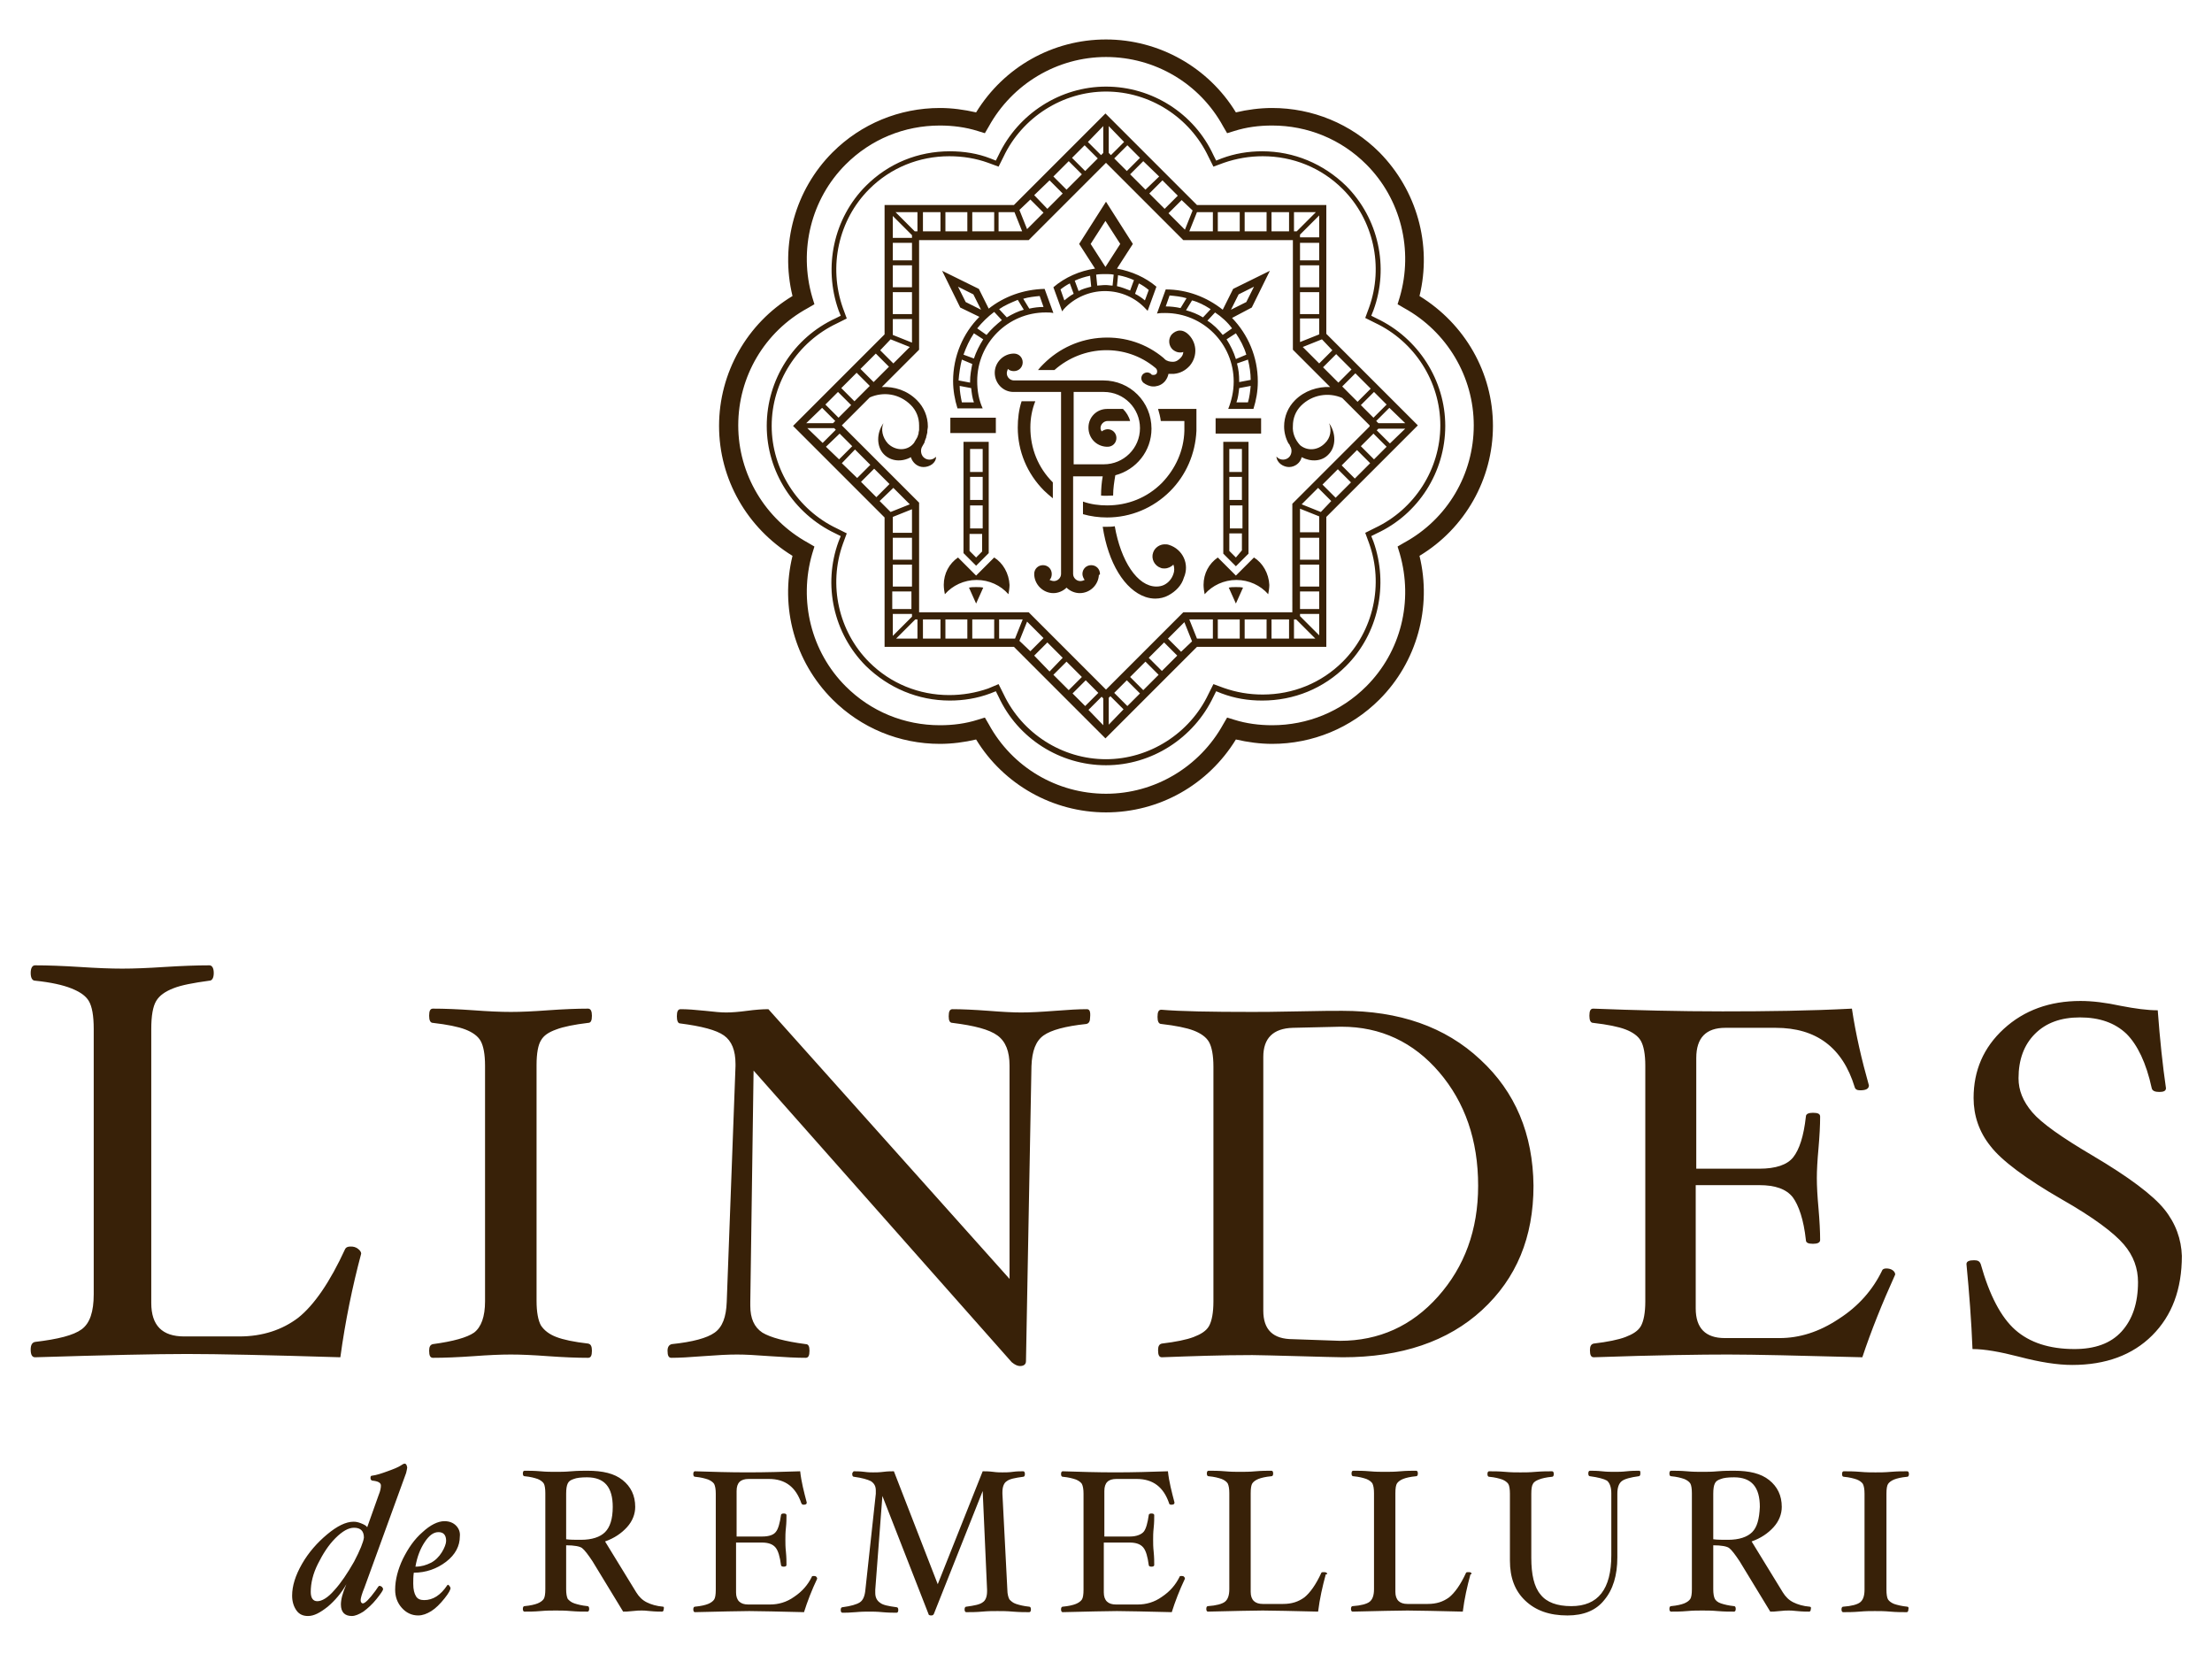 <?xml version="1.0" encoding="utf-8"?>
<!-- Generator: Adobe Illustrator 27.8.0, SVG Export Plug-In . SVG Version: 6.00 Build 0)  -->
<svg version="1.1" id="Layer_1" xmlns="http://www.w3.org/2000/svg" xmlns:xlink="http://www.w3.org/1999/xlink" x="0px" y="0px"
	 viewBox="0 0 403.6 301.7" style="enable-background:new 0 0 403.6 301.7;" xml:space="preserve">
<style type="text/css">
	.st0{clip-path:url(#SVGID_00000011725583480183513380000007828671363474166668_);}
	.st1{clip-path:url(#SVGID_00000092447099804196753980000016612449361603820166_);}
	.st2{clip-path:url(#SVGID_00000143615956343870692810000013472935411680468922_);}
	.st3{clip-path:url(#SVGID_00000064324228692266455580000006952465055895070129_);}
	.st4{clip-path:url(#SVGID_00000075863759219413477300000007065802412475820686_);}
	.st5{fill:#382108;}
</style>
<g>
	<g>
		<g>
			<g>
				<path class="st5" d="M348,293.1c-1-0.1-1.8-0.3-2.4-0.5c-0.5-0.2-0.9-0.5-1.1-0.8s-0.3-1-0.3-1.8v-17.5c0-0.9,0.1-1.5,0.3-1.8
					c0.2-0.3,0.6-0.6,1.1-0.8c0.5-0.2,1.3-0.4,2.4-0.5c0.2,0,0.3-0.2,0.3-0.5s-0.1-0.5-0.3-0.5c-0.8,0-1.8,0-3,0.1
					c-1.1,0.1-2,0.1-2.8,0.1c-0.8,0-1.7,0-2.8-0.1c-1.2-0.1-2.1-0.1-3-0.1c-0.2,0-0.3,0.2-0.3,0.5s0.1,0.5,0.3,0.5
					c1.1,0.1,1.8,0.3,2.4,0.5c0.5,0.2,0.9,0.5,1.1,0.8c0.2,0.4,0.3,1,0.3,1.8v17.5c0,1.2-0.3,1.9-0.8,2.3c-0.5,0.4-1.6,0.7-3.1,0.8
					c-0.2,0-0.3,0.2-0.3,0.5c0,0.3,0.1,0.5,0.3,0.5c0.8,0,1.8,0,3-0.1c1.1-0.1,2-0.1,2.8-0.1c0.8,0,1.7,0,2.8,0.1
					c1.1,0.1,2.1,0.1,3,0.1c0.2,0,0.3-0.2,0.3-0.5C348.3,293.3,348.2,293.1,348,293.1 M319.7,279.5c-0.9,0.9-2.4,1.4-4.4,1.4
					c-1.1,0-2,0-2.7-0.1v-8.3c0-0.9,0.1-1.5,0.3-1.9c0.2-0.4,0.5-0.6,1.1-0.8c0.5-0.2,1.3-0.3,2.4-0.3c3.2,0,4.7,1.8,4.7,5.4
					C321,277.1,320.6,278.6,319.7,279.5 M330.2,293.1c-1.2-0.1-2.2-0.4-3-0.8c-0.8-0.4-1.4-1-1.9-1.8l-5.7-9.3c1.7-0.6,3-1.5,4-2.6
					c1-1.1,1.5-2.4,1.5-3.7c0-2.1-0.8-3.7-2.3-4.9c-1.5-1.2-3.6-1.7-6.4-1.7c-0.8,0-1.8,0-3,0.1c-1.1,0.1-2,0.1-2.8,0.1
					c-0.8,0-1.7,0-2.8-0.1c-1.1-0.1-2.1-0.1-2.9-0.1c-0.2,0-0.3,0.2-0.3,0.5s0.1,0.5,0.3,0.5c1.1,0.1,1.8,0.3,2.4,0.5
					c0.5,0.2,0.9,0.5,1.1,0.8s0.3,1,0.3,1.8v17.5c0,0.9-0.1,1.5-0.3,1.8c-0.2,0.3-0.6,0.6-1.1,0.8c-0.5,0.2-1.3,0.4-2.4,0.5
					c-0.2,0-0.3,0.2-0.3,0.5c0,0.3,0.1,0.5,0.3,0.5c0.8,0,1.8,0,2.9-0.1c1.1-0.1,2-0.1,2.8-0.1c0.8,0,1.7,0,2.8,0.1
					c1.2,0.1,2.1,0.1,3,0.1c0.2,0,0.3-0.2,0.3-0.5c0-0.3-0.1-0.5-0.3-0.5c-1-0.1-1.8-0.3-2.4-0.5s-0.9-0.5-1.1-0.8
					c-0.2-0.4-0.3-1-0.3-1.8v-8c1.5,0,2.5,0.2,2.9,0.5c0.5,0.4,1.1,1.2,1.9,2.4l5.6,9.2c0.4,0,0.9,0,1.7-0.1s1.3-0.1,1.7-0.1
					c0.2,0,0.7,0,1.5,0.1c1,0.1,1.8,0.1,2.2,0.1c0.2,0,0.3-0.2,0.3-0.5C330.5,293.3,330.4,293.1,330.2,293.1 M299.1,268.3
					c-0.6,0-1.4,0-2.3,0.1c-0.9,0.1-1.6,0.1-2.2,0.1s-1.4,0-2.3-0.1c-0.9-0.1-1.7-0.1-2.2-0.1c-0.2,0-0.3,0.2-0.3,0.5
					s0.1,0.5,0.3,0.5c1.5,0.2,2.6,0.5,3.1,0.8c0.5,0.4,0.8,1.2,0.8,2.3v11.3c0,6.2-2.4,9.3-7.3,9.3c-2.6,0-4.5-0.7-5.6-2.1
					c-1.2-1.4-1.7-3.7-1.7-6.7v-11.7c0-0.9,0.1-1.5,0.3-1.8c0.2-0.4,0.6-0.6,1.1-0.8c0.5-0.2,1.3-0.4,2.4-0.5c0.2,0,0.3-0.2,0.3-0.5
					s-0.1-0.5-0.3-0.5c-0.8,0-1.8,0-3,0.1c-1.1,0.1-2,0.1-2.8,0.1c-0.8,0-1.7,0-2.8-0.1c-1.1-0.1-2.1-0.1-2.9-0.1
					c-0.2,0-0.3,0.2-0.3,0.5s0.1,0.5,0.3,0.5c1.1,0.1,1.8,0.3,2.4,0.5c0.5,0.2,0.9,0.5,1.1,0.8s0.3,1,0.3,1.8v12.2
					c0,3.1,0.9,5.5,2.8,7.3c1.9,1.8,4.4,2.7,7.7,2.7c2.9,0,5.2-0.9,6.7-2.8c1.6-1.9,2.4-4.5,2.4-7.8v-11.6c0-1.2,0.3-1.9,0.8-2.3
					c0.5-0.4,1.6-0.7,3.1-0.9c0.2,0,0.3-0.2,0.3-0.5S299.3,268.3,299.1,268.3 M268.4,286.9c-0.1-0.1-0.3-0.1-0.5-0.1
					c-0.2,0-0.3,0-0.4,0.1c-1,2.2-2.1,3.7-3.1,4.5c-1.1,0.8-2.3,1.2-3.9,1.2h-3.7c-1.4,0-2.2-0.7-2.2-2.2v-18c0-0.9,0.1-1.5,0.3-1.8
					c0.2-0.3,0.6-0.6,1.1-0.8c0.5-0.2,1.3-0.4,2.4-0.5c0.2,0,0.3-0.2,0.3-0.5s-0.1-0.5-0.3-0.5c-0.8,0-1.8,0-2.9,0.1
					c-1.1,0.1-2,0.1-2.8,0.1c-0.8,0-1.7,0-2.8-0.1c-1.1-0.1-2.1-0.1-3-0.1c-0.2,0-0.3,0.2-0.3,0.5s0.1,0.5,0.3,0.5
					c1.1,0.1,1.8,0.3,2.4,0.5c0.5,0.2,0.9,0.5,1.1,0.8c0.2,0.4,0.3,1,0.3,1.8v17.5c0,1.2-0.3,1.9-0.8,2.3c-0.5,0.4-1.6,0.7-3.1,0.8
					c-0.2,0-0.3,0.2-0.3,0.5c0,0.3,0.1,0.5,0.3,0.5c4.7-0.1,8-0.2,10-0.2c2,0,5.4,0.1,10.1,0.2c0.3-2.4,0.8-4.6,1.4-6.8
					C268.6,287.2,268.5,287,268.4,286.9 M242,286.9c-0.1-0.1-0.3-0.1-0.5-0.1c-0.2,0-0.3,0-0.4,0.1c-1,2.2-2.1,3.7-3.1,4.5
					c-1.1,0.8-2.3,1.2-3.9,1.2h-3.7c-1.4,0-2.2-0.7-2.2-2.2v-18c0-0.9,0.1-1.5,0.3-1.8c0.2-0.3,0.6-0.6,1.1-0.8
					c0.5-0.2,1.3-0.4,2.4-0.5c0.2,0,0.3-0.2,0.3-0.5s-0.1-0.5-0.3-0.5c-0.8,0-1.8,0-2.9,0.1c-1.1,0.1-2,0.1-2.8,0.1s-1.7,0-2.8-0.1
					c-1.2-0.1-2.1-0.1-3-0.1c-0.2,0-0.3,0.2-0.3,0.5s0.1,0.5,0.3,0.5c1.1,0.1,1.8,0.3,2.4,0.5c0.5,0.2,0.9,0.5,1.1,0.8
					c0.2,0.4,0.3,1,0.3,1.8v17.5c0,1.2-0.3,1.9-0.8,2.3c-0.5,0.4-1.6,0.7-3.1,0.8c-0.2,0-0.3,0.2-0.3,0.5c0,0.3,0.1,0.5,0.3,0.5
					c4.7-0.1,8-0.2,10-0.2c2,0,5.4,0.1,10.1,0.2c0.3-2.4,0.8-4.6,1.4-6.8C242.3,287.2,242.2,287,242,286.9 M216,287.6
					c-0.1-0.1-0.3-0.1-0.5-0.1c-0.2,0-0.3,0.1-0.3,0.2c-0.7,1.4-1.7,2.6-3.2,3.6c-1.4,1-2.9,1.4-4.4,1.4h-4c-1.4,0-2.2-0.7-2.2-2.2
					v-9.1h4.7c1.2,0,2,0.3,2.5,0.9c0.5,0.6,0.8,1.7,1,3.2c0,0.2,0.2,0.3,0.5,0.3s0.5-0.1,0.5-0.3c0-0.6,0-1.4-0.1-2.4
					c-0.1-0.9-0.1-1.6-0.1-2.2c0-0.6,0-1.3,0.1-2.2c0.1-0.9,0.1-1.7,0.1-2.3c0-0.2-0.2-0.3-0.5-0.3s-0.5,0.1-0.5,0.3
					c-0.2,1.4-0.5,2.5-0.9,3s-1.3,0.9-2.5,0.9h-4.7v-8.3c0-1.5,0.7-2.2,2.2-2.2h3.7c3,0,4.9,1.5,5.9,4.4c0,0.2,0.2,0.3,0.4,0.3
					c0.4,0,0.6-0.1,0.6-0.4c-0.5-1.9-1-3.8-1.2-5.7c-3.1,0.1-6.3,0.2-9.6,0.2c-3.3,0-6.5-0.1-9.6-0.2c-0.2,0-0.3,0.2-0.3,0.5
					s0.1,0.5,0.3,0.5c1.1,0.1,1.8,0.3,2.4,0.5c0.5,0.2,0.9,0.5,1.1,0.8c0.2,0.4,0.3,1,0.3,1.8v17.5c0,0.9-0.1,1.5-0.3,1.8
					c-0.2,0.3-0.6,0.6-1.1,0.8c-0.5,0.2-1.3,0.4-2.4,0.5c-0.2,0-0.3,0.2-0.3,0.5c0,0.3,0.1,0.5,0.3,0.5c4.7-0.1,8-0.2,9.9-0.2
					c2,0,5.3,0.1,10,0.2c0.6-1.9,1.4-4,2.4-6.1C216.2,287.8,216.1,287.7,216,287.6 M187.8,293.1c-1-0.1-1.8-0.3-2.4-0.5
					c-0.6-0.2-0.9-0.5-1.2-0.8c-0.2-0.3-0.4-1-0.4-1.8l-0.9-17.5v-0.3c0-1,0.3-1.7,0.8-2c0.5-0.4,1.5-0.6,3-0.8
					c0.2,0,0.3-0.2,0.3-0.5s-0.1-0.5-0.3-0.5c-0.5,0-1.2,0-1.9,0.1c-0.7,0.1-1.4,0.1-1.9,0.1c-0.4,0-1,0-1.7-0.1
					c-0.8-0.1-1.4-0.1-1.9-0.1l-8.2,20.6l-8-20.6c-0.5,0-1.1,0-1.9,0.1c-0.8,0.1-1.4,0.1-1.9,0.1c-0.3,0-0.9,0-1.6-0.1
					c-0.8-0.1-1.5-0.1-1.9-0.1c-0.1,0-0.1,0.1-0.2,0.2c-0.1,0.1-0.1,0.2-0.1,0.3c0,0.3,0.1,0.5,0.3,0.5c1.5,0.2,2.5,0.5,3.1,0.8
					c0.6,0.4,0.9,0.9,0.9,1.7c0,0.2,0,0.4,0,0.6l-1.9,17.5c-0.1,1.1-0.4,1.9-1,2.3c-0.6,0.4-1.7,0.7-3.2,0.9c-0.2,0-0.3,0.2-0.3,0.5
					c0,0.3,0.1,0.5,0.3,0.5c0.6,0,1.3,0,2.4-0.1c1.1-0.1,1.9-0.1,2.5-0.1c0.6,0,1.4,0,2.4,0.1c1.1,0.1,2,0.1,2.6,0.1
					c0.2,0,0.3-0.2,0.3-0.5c0-0.3-0.1-0.5-0.3-0.5c-1.5-0.2-2.5-0.4-3-0.8c-0.6-0.4-0.9-1-0.9-1.8c0-0.2,0-0.3,0-0.6l1.3-17.1
					l8.4,21.5c0,0.2,0.2,0.3,0.5,0.3c0.3,0,0.4-0.1,0.5-0.3l8.9-22.4l0.8,18v0.3c0,1-0.3,1.7-0.8,2c-0.5,0.4-1.5,0.6-3,0.8
					c-0.2,0-0.3,0.2-0.3,0.5c0,0.3,0.1,0.5,0.3,0.5c0.8,0,1.8,0,2.9-0.1c1.1-0.1,2-0.1,2.8-0.1c0.8,0,1.7,0,2.8,0.1
					c1.2,0.1,2.2,0.1,3,0.1c0.2,0,0.3-0.2,0.3-0.5C188.1,293.3,188,293.1,187.8,293.1 M148.9,287.6c-0.1-0.1-0.3-0.1-0.5-0.1
					c-0.2,0-0.3,0.1-0.3,0.2c-0.7,1.4-1.7,2.6-3.2,3.6c-1.4,1-2.9,1.4-4.4,1.4h-4c-1.4,0-2.2-0.7-2.2-2.2v-9.1h4.7
					c1.2,0,2,0.3,2.5,0.9c0.5,0.6,0.8,1.7,1,3.2c0,0.2,0.2,0.3,0.5,0.3c0.3,0,0.5-0.1,0.5-0.3c0-0.6,0-1.4-0.1-2.4
					c-0.1-0.9-0.1-1.6-0.1-2.2c0-0.6,0-1.3,0.1-2.2c0.1-0.9,0.1-1.7,0.1-2.3c0-0.2-0.2-0.3-0.5-0.3c-0.3,0-0.5,0.1-0.5,0.3
					c-0.2,1.4-0.5,2.5-0.9,3c-0.4,0.6-1.3,0.9-2.5,0.9h-4.7v-8.3c0-1.5,0.7-2.2,2.2-2.2h3.7c3,0,4.9,1.5,5.9,4.4
					c0.1,0.2,0.2,0.3,0.4,0.3c0.4,0,0.6-0.1,0.6-0.4c-0.5-1.9-1-3.8-1.2-5.7c-3.1,0.1-6.3,0.2-9.6,0.2c-3.3,0-6.5-0.1-9.6-0.2
					c-0.2,0-0.3,0.2-0.3,0.5s0.1,0.5,0.3,0.5c1.1,0.1,1.8,0.3,2.4,0.5c0.5,0.2,0.9,0.5,1.1,0.8c0.2,0.4,0.3,1,0.3,1.8v17.5
					c0,0.9-0.1,1.5-0.3,1.8c-0.2,0.3-0.6,0.6-1.1,0.8c-0.5,0.2-1.3,0.4-2.4,0.5c-0.2,0-0.3,0.2-0.3,0.5c0,0.3,0.1,0.5,0.3,0.5
					c4.7-0.1,8-0.2,9.9-0.2c2,0,5.3,0.1,10,0.2c0.6-1.9,1.4-4,2.4-6.1C149.1,287.8,149,287.7,148.9,287.6 M110.4,279.5
					c-0.9,0.9-2.4,1.4-4.4,1.4c-1.1,0-2,0-2.7-0.1v-8.3c0-0.9,0.1-1.5,0.3-1.9c0.2-0.4,0.5-0.6,1.1-0.8c0.5-0.2,1.3-0.3,2.4-0.3
					c3.2,0,4.7,1.8,4.7,5.4C111.8,277.1,111.3,278.6,110.4,279.5 M121,293.1c-1.2-0.1-2.2-0.4-3-0.8c-0.8-0.4-1.4-1-1.9-1.8
					l-5.7-9.3c1.7-0.6,3-1.5,4-2.6c1-1.1,1.5-2.4,1.5-3.7c0-2.1-0.8-3.7-2.3-4.9c-1.5-1.2-3.6-1.7-6.4-1.7c-0.8,0-1.8,0-3,0.1
					c-1.1,0.1-2,0.1-2.8,0.1c-0.8,0-1.7,0-2.8-0.1c-1.1-0.1-2.1-0.1-2.9-0.1c-0.2,0-0.3,0.2-0.3,0.5s0.1,0.5,0.3,0.5
					c1.1,0.1,1.8,0.3,2.4,0.5c0.5,0.2,0.9,0.5,1.1,0.8s0.3,1,0.3,1.8v17.5c0,0.9-0.1,1.5-0.3,1.8c-0.2,0.3-0.6,0.6-1.1,0.8
					c-0.5,0.2-1.3,0.4-2.4,0.5c-0.2,0-0.3,0.2-0.3,0.5c0,0.3,0.1,0.5,0.3,0.5c0.8,0,1.8,0,2.9-0.1c1.1-0.1,2-0.1,2.8-0.1
					c0.8,0,1.7,0,2.8,0.1c1.2,0.1,2.1,0.1,3,0.1c0.2,0,0.3-0.2,0.3-0.5c0-0.3-0.1-0.5-0.3-0.5c-1-0.1-1.8-0.3-2.4-0.5
					c-0.6-0.2-0.9-0.5-1.2-0.8c-0.2-0.4-0.3-1-0.3-1.8v-8c1.5,0,2.5,0.2,2.9,0.5c0.5,0.4,1.1,1.2,1.9,2.4l5.6,9.2
					c0.4,0,0.9,0,1.7-0.1c0.8-0.1,1.3-0.1,1.7-0.1c0.2,0,0.7,0,1.5,0.1c1,0.1,1.8,0.1,2.2,0.1c0.2,0,0.3-0.2,0.3-0.5
					C121.2,293.3,121.1,293.1,121,293.1 M80.6,283.2c-0.5,0.8-1.2,1.5-2,1.9s-1.7,0.7-2.8,0.7c0.3-1.8,0.9-3.3,1.7-4.5
					s1.6-1.8,2.5-1.8c0.9,0,1.4,0.5,1.4,1.6C81.4,281.6,81.1,282.4,80.6,283.2 M83.2,278.3c-0.5-0.5-1.2-0.8-2.1-0.8
					c-1.2,0-2.6,0.7-4,2c-1.5,1.3-2.6,2.9-3.6,4.9c-0.9,1.9-1.4,3.8-1.4,5.6c0,1.3,0.4,2.4,1.2,3.3c0.8,0.9,1.8,1.4,3,1.4
					c0.8,0,1.6-0.3,2.4-0.8c0.8-0.5,1.6-1.3,2.4-2.3s1.1-1.6,1.1-1.9c0-0.1-0.1-0.2-0.2-0.4c-0.1-0.1-0.2-0.2-0.3-0.2l-0.1,0.1
					c-1.2,1.8-2.6,2.7-4.2,2.7c-0.7,0-1.2-0.2-1.5-0.7c-0.3-0.5-0.5-1.2-0.5-2.3c0-0.6,0-1.3,0.1-2c2.2,0,4.2-0.7,5.9-2
					s2.5-2.9,2.5-4.6C84,279.5,83.7,278.8,83.2,278.3 M64.6,284.9c-1.2,2.1-2.4,3.9-3.6,5.2c-1.2,1.4-2.3,2-3.1,2
					c-0.8,0-1.2-0.6-1.2-1.7c0-1.6,0.4-3.3,1.3-5.1s1.9-3.4,3.2-4.7c1.3-1.3,2.4-1.9,3.4-1.9c1.2,0,1.8,0.6,1.8,1.8
					C66.3,281.3,65.7,282.8,64.6,284.9 M73.8,267c-0.1,0-0.3,0.1-0.6,0.3c-0.6,0.4-1.4,0.7-2.5,1.1c-1.1,0.4-2,0.7-2.8,0.8
					c-0.2,0-0.3,0.1-0.3,0.4c0,0.3,0.1,0.4,0.3,0.5c1.1,0.1,1.6,0.4,1.6,0.9c0,0.4-0.1,1-0.4,1.7l-2.1,5.9c-0.2-0.3-0.6-0.5-1.1-0.7
					c-0.5-0.2-0.9-0.3-1.4-0.3c-1.4,0-3,0.8-4.8,2.3c-1.8,1.5-3.4,3.3-4.6,5.4s-1.8,4-1.8,5.8c0,1.1,0.3,2,0.8,2.7
					c0.5,0.7,1.2,1,2.1,1c1.1,0,2.2-0.6,3.6-1.7c1.3-1.1,2.5-2.5,3.4-4.1c-0.7,1.6-1,2.8-1,3.7c0,1.4,0.7,2.1,2,2.1
					c0.6,0,1.3-0.3,2.1-0.8c0.8-0.6,1.6-1.3,2.4-2.3c0.8-1,1.2-1.6,1.2-1.8c0-0.1-0.1-0.3-0.2-0.4c-0.1-0.1-0.3-0.2-0.5-0.2
					c-0.1,0-0.3,0.3-0.7,0.9c-1.1,1.5-1.9,2.3-2.3,2.3c-0.2,0-0.4-0.2-0.4-0.6c0-0.3,0.2-1.1,0.7-2.3l7.6-20.9
					c0.1-0.5,0.2-0.8,0.2-1C74.2,267.1,74,267,73.8,267"/>
			</g>
		</g>
		<g>
			<g>
				<path class="st5" d="M394.9,220.6c-2.1-2.6-6.5-5.9-13.1-9.8c-5.6-3.3-9.3-5.9-11-7.9c-1.7-2-2.5-4-2.5-6.2c0-3.4,1-6.1,3-8.1
					c2-2,4.7-3,8.2-3c3.6,0,6.4,1,8.5,3c2,2,3.6,5.3,4.6,9.9c0.1,0.5,0.6,0.7,1.4,0.7c0.8,0,1.2-0.2,1.2-0.7
					c-0.6-4.1-1.1-8.8-1.5-14.2c-1.9,0-4.1-0.3-6.7-0.8c-2.8-0.6-5.2-0.9-7.4-0.9c-5.6,0-10.3,1.7-14,5.1c-3.7,3.4-5.5,7.6-5.5,12.6
					c0,3.2,1,6.2,3.1,8.8c2,2.6,6.4,5.9,13,9.7c5.8,3.3,9.5,6.1,11.3,8.2c1.8,2.1,2.6,4.4,2.6,6.9c0,3.8-1,6.8-3,9s-4.9,3.2-8.6,3.2
					c-4.6,0-8.2-1.2-10.8-3.5c-2.6-2.3-4.7-6.3-6.3-12c-0.2-0.5-0.5-0.7-1.2-0.7c-0.9,0-1.4,0.2-1.4,0.7c0.5,5.2,0.9,10.4,1.1,15.5
					c2.2,0,5,0.5,8.5,1.4c3.8,1,7,1.5,9.7,1.5c6.1,0,11-1.8,14.6-5.4c3.6-3.6,5.4-8.4,5.4-14.5C398,226.1,397,223.2,394.9,220.6
					 M345.3,231.7c-0.3-0.2-0.7-0.3-1.1-0.3c-0.4,0-0.7,0.1-0.8,0.4c-1.7,3.5-4.3,6.5-7.9,8.8c-3.6,2.4-7.2,3.5-10.8,3.5h-10
					c-3.5,0-5.3-1.8-5.3-5.4v-22.5H321c2.9,0,4.9,0.7,6.1,2.2c1.1,1.5,2,4.1,2.4,7.8c0,0.5,0.4,0.7,1.3,0.7c0.8,0,1.3-0.2,1.3-0.7
					c0-1.5-0.1-3.5-0.3-5.8c-0.2-2.2-0.3-4-0.3-5.5c0-1.4,0.1-3.2,0.3-5.4c0.2-2.3,0.3-4.2,0.3-5.8c0-0.5-0.4-0.7-1.3-0.7
					c-0.8,0-1.3,0.2-1.3,0.7c-0.4,3.6-1.2,6-2.3,7.4c-1.1,1.4-3.2,2.1-6.2,2.1h-11.5V193c0-3.7,1.8-5.5,5.3-5.5h9.2
					c7.4,0,12.2,3.6,14.4,10.8c0.1,0.4,0.4,0.6,1,0.6c1.1,0,1.6-0.3,1.6-0.9c-1.3-4.6-2.4-9.3-3.1-14c-7.6,0.4-15.5,0.5-23.6,0.5
					c-8,0-15.9-0.2-23.6-0.5c-0.5,0-0.7,0.4-0.7,1.3c0,0.8,0.2,1.3,0.7,1.3c2.6,0.3,4.6,0.7,5.9,1.2c1.3,0.5,2.3,1.2,2.8,2.1
					c0.5,0.9,0.8,2.4,0.8,4.5v43c0,2.1-0.3,3.6-0.8,4.5c-0.5,0.9-1.5,1.5-2.8,2c-1.3,0.5-3.3,0.9-5.8,1.2c-0.5,0.1-0.7,0.5-0.7,1.2
					c0,0.9,0.2,1.3,0.7,1.3c11.5-0.4,19.7-0.5,24.5-0.5c4.9,0,13,0.2,24.5,0.5c1.6-4.8,3.6-9.8,6-15.1
					C345.8,232.2,345.6,231.9,345.3,231.7 M262.4,236.5c-4.8,5.4-10.8,8.1-17.9,8.1l-8.6-0.3c-3.6,0-5.4-1.7-5.4-5.2v-46.3
					c0-3.4,1.8-5.2,5.4-5.3l8.6-0.2h0.3c7.1,0,13.1,2.8,17.8,8.3c4.7,5.5,7.1,12.4,7.1,20.7C269.7,224.4,267.2,231.1,262.4,236.5
					 M270.1,193.3c-6.4-6-14.8-8.9-25.2-8.9c-1.3,0-4,0-8.1,0.1c-4.2,0.1-7,0.1-8.4,0.1c-7.5,0-13-0.1-16.5-0.4
					c-0.5,0-0.7,0.4-0.7,1.3c0,0.8,0.2,1.3,0.7,1.3c2.6,0.3,4.6,0.7,5.9,1.2c1.3,0.5,2.3,1.2,2.8,2.1c0.5,0.9,0.8,2.4,0.8,4.5v42.8
					c0,2.1-0.3,3.6-0.8,4.5c-0.5,0.9-1.5,1.5-2.8,2c-1.3,0.5-3.3,0.9-5.8,1.2c-0.5,0.1-0.7,0.5-0.7,1.2c0,0.9,0.2,1.3,0.7,1.3
					c5.4-0.2,10.9-0.4,16.5-0.4c1.4,0,4.2,0.1,8.4,0.2c4.1,0.1,6.8,0.2,8.1,0.2c10.7,0,19.2-2.9,25.4-8.6c6.3-5.8,9.4-13.3,9.4-22.7
					C279.7,206.9,276.5,199.2,270.1,193.3 M198.3,184.1c-1.4,0-3.3,0.1-5.8,0.3c-2.6,0.2-4.6,0.3-6.2,0.3c-1.4,0-3.4-0.1-5.9-0.3
					c-2.7-0.2-4.9-0.3-6.6-0.3c-0.5,0-0.7,0.4-0.7,1.3c0,0.8,0.2,1.2,0.7,1.2c4,0.5,6.7,1.2,8.2,2.3c1.5,1.1,2.2,2.9,2.2,5.5v38.9
					l-44-49.2c-1.1,0-2.4,0.1-3.9,0.3c-1.5,0.2-2.8,0.3-3.8,0.3c-0.9,0-2.1-0.1-3.8-0.3c-1.9-0.2-3.4-0.3-4.5-0.3
					c-0.5,0-0.7,0.4-0.7,1.3c0,0.8,0.2,1.3,0.6,1.3c3.9,0.5,6.6,1.2,8,2.2c1.4,1,2.1,2.7,2.1,5.2v0.4l-1.6,43
					c-0.1,2.8-0.8,4.6-2.2,5.6c-1.4,1-4,1.7-7.8,2.1c-0.5,0.1-0.8,0.5-0.8,1.2c0,0.9,0.2,1.3,0.7,1.3c1.4,0,3.3-0.1,5.8-0.3
					c2.6-0.2,4.6-0.3,6.2-0.3c1.4,0,3.4,0.1,6,0.3c2.8,0.2,4.9,0.3,6.5,0.3c0.5,0,0.7-0.4,0.7-1.3c0-0.8-0.2-1.2-0.7-1.2
					c-3.8-0.5-6.4-1.2-7.9-2.1c-1.5-1-2.2-2.6-2.2-4.9c0-0.2,0-0.4,0-0.7l0.6-42.2l47.1,53.2c0.6,0.5,1.1,0.7,1.5,0.7
					c0.7,0,1.1-0.3,1.1-0.9l1-53.8c0.1-2.8,0.8-4.6,2.2-5.6c1.4-1,4-1.7,7.8-2.1c0.5-0.1,0.7-0.5,0.7-1.2
					C199,184.5,198.8,184.1,198.3,184.1 M107.3,245.1c-2.6-0.3-4.5-0.7-5.8-1.2c-1.3-0.5-2.2-1.2-2.8-2.1c-0.5-0.9-0.8-2.4-0.8-4.5
					v-43c0-2.2,0.3-3.7,0.8-4.5c0.5-0.9,1.4-1.5,2.8-2c1.3-0.5,3.3-0.9,5.8-1.2c0.5,0,0.7-0.4,0.7-1.3c0-0.8-0.2-1.3-0.7-1.3
					c-2,0-4.5,0.1-7.3,0.3c-2.7,0.2-4.9,0.3-6.8,0.3c-1.9,0-4.1-0.1-6.8-0.3c-2.8-0.2-5.3-0.3-7.4-0.3c-0.5,0-0.7,0.4-0.7,1.3
					c0,0.8,0.2,1.3,0.7,1.3c2.6,0.3,4.6,0.7,5.9,1.2c1.3,0.5,2.3,1.2,2.8,2.1c0.5,0.9,0.8,2.4,0.8,4.5v43c0,2.8-0.7,4.7-2,5.7
					c-1.3,0.9-3.8,1.6-7.5,2.1c-0.5,0.1-0.7,0.5-0.7,1.2c0,0.9,0.2,1.3,0.7,1.3c2.1,0,4.5-0.1,7.4-0.3c2.7-0.2,4.9-0.3,6.8-0.3
					c1.9,0,4.1,0.1,6.8,0.3c2.8,0.2,5.2,0.3,7.3,0.3c0.5,0,0.7-0.4,0.7-1.3C108,245.6,107.8,245.2,107.3,245.1 M65.3,227.8
					c-0.4-0.3-0.8-0.4-1.3-0.4c-0.5,0-0.8,0.1-1,0.4c-2.8,6.1-5.7,10.3-8.6,12.6c-2.9,2.2-6.5,3.4-10.7,3.4H33.6c-4,0-6-2-6-6.1v-50
					c0-2.4,0.3-4.1,0.9-5.1c0.6-1,1.6-1.7,3.1-2.3c1.5-0.6,3.7-1,6.6-1.4c0.5,0,0.8-0.5,0.8-1.4c0-0.9-0.3-1.4-0.8-1.4
					c-2.3,0-5,0.1-8.2,0.3c-3,0.2-5.6,0.3-7.7,0.3s-4.7-0.1-7.7-0.3c-3.2-0.2-5.9-0.3-8.2-0.3c-0.5,0-0.8,0.5-0.8,1.4
					c0,0.9,0.3,1.4,0.8,1.4c2.9,0.3,5.1,0.8,6.6,1.4c1.5,0.6,2.6,1.3,3.2,2.3c0.6,1,0.9,2.7,0.9,5.1v48.4c0,3.2-0.7,5.3-2.2,6.4
					c-1.5,1.1-4.3,1.8-8.5,2.3c-0.5,0.1-0.8,0.5-0.8,1.4c0,1,0.3,1.4,0.8,1.4c13-0.4,22.2-0.6,27.7-0.6c5.6,0,14.9,0.2,28,0.6
					c0.9-6.6,2.2-12.9,3.8-18.9C65.9,228.4,65.7,228.1,65.3,227.8"/>
			</g>
		</g>
		<g>
			<g>
				<path class="st5" d="M201.9,81.5c0.1,0,0.1,0,0.2,0h0c0.9,0,1.6-0.7,1.6-1.6s-0.7-1.6-1.6-1.6c-0.4,0-0.8,0.2-1.1,0.4
					c-0.1-0.2-0.2-0.4-0.2-0.6c0-0.7,0.6-1.3,1.3-1.3h4.1c-0.2-0.8-0.7-1.6-1.3-2.2H202c-1.9,0-3.4,1.5-3.4,3.4
					C198.6,79.9,200,81.4,201.9,81.5 M211.3,74.6c0.2,0.7,0.4,1.4,0.5,2.2h4.3v1.8c-0.1,3.6-1.6,6.9-4.1,9.5
					c-2.7,2.7-6.2,4.1-10,4.1c-1.5,0-3-0.2-4.4-0.7v2.3c1.4,0.4,2.9,0.6,4.4,0.6c4.3,0,8.4-1.7,11.5-4.8c2.9-2.9,4.6-6.8,4.8-11v-4
					H211.3z M186.4,73.2c-0.5,1.5-0.7,3.2-0.7,4.8c0,4.3,1.7,8.4,4.8,11.5c0.5,0.5,1,0.9,1.6,1.4V88c0,0,0,0,0,0
					c-2.7-2.7-4.1-6.2-4.1-10c0-1.7,0.3-3.3,0.9-4.8H186.4z M201.4,71.5c3.7,0,6.6,3,6.6,6.6c0,3.7-3,6.6-6.6,6.6h-5.5V71.5H201.4z
					 M200.7,104.7c0-0.9-0.7-1.6-1.6-1.6c-0.9,0-1.6,0.7-1.6,1.6c0,0.4,0.2,0.8,0.4,1.1c-0.2,0.1-0.5,0.2-0.8,0.2
					c-0.7,0-1.3-0.6-1.3-1.3V86.9h5.4c-0.2,1.1-0.3,2.3-0.3,3.5c0.7,0.1,1.5,0,2.2,0c0-1.3,0.2-2.5,0.4-3.7c3.8-1,6.6-4.4,6.6-8.5
					c0-4.9-3.9-8.8-8.8-8.8h-16.3c-0.7,0-1.3-0.6-1.3-1.3c0-0.3,0.1-0.5,0.2-0.8c0.3,0.3,0.7,0.4,1.1,0.4c0.9,0,1.6-0.7,1.6-1.6
					c0-0.9-0.7-1.6-1.6-1.6c-1.9,0-3.5,1.6-3.5,3.5c0,1.9,1.5,3.5,3.4,3.5v0h8.7v33.2c0,0.7-0.6,1.3-1.3,1.3c-0.3,0-0.5-0.1-0.8-0.2
					c0.3-0.3,0.4-0.7,0.4-1.1c0-0.9-0.7-1.6-1.6-1.6c-0.9,0-1.6,0.7-1.6,1.6h0c0,1.9,1.6,3.5,3.5,3.5c0.9,0,1.8-0.4,2.4-1
					c0.6,0.6,1.5,1,2.4,1c1.9,0,3.4-1.5,3.5-3.3C200.7,104.8,200.7,104.8,200.7,104.7L200.7,104.7L200.7,104.7z M213.3,99.4
					L213.3,99.4C213.3,99.4,213.3,99.4,213.3,99.4c-0.3-0.1-0.5-0.1-0.8-0.1c-0.9,0-1.8,0.6-2.1,1.5c-0.4,1.1,0.2,2.4,1.4,2.8
					c0.2,0.1,0.5,0.1,0.7,0.1c0.6,0,1.2-0.3,1.6-0.7c0.2,0.5,0.2,1.2,0,1.7c-0.3,0.9-0.9,1.6-1.7,2c-0.4,0.2-0.9,0.3-1.4,0.3v0
					c-3.5,0-6.5-4.7-7.6-11c-0.5,0.1-1.1,0.1-1.6,0.1c-0.2,0-0.4,0-0.6,0c1,6.6,4,11.5,7.8,12.8l0,0c0.6,0.2,1.2,0.3,1.8,0.3
					c0.8,0,1.7-0.2,2.4-0.6c1.3-0.7,2.4-1.8,2.8-3.2C217.1,102.9,215.8,100.2,213.3,99.4 M210.8,67.1
					C210.9,67.1,210.9,67.1,210.8,67.1c0.4,0.3,0.4,0.8,0.2,1.1c-0.1,0.1-0.3,0.2-0.5,0.2c-0.2,0-0.4,0-0.5-0.2
					c-0.5-0.4-1.1-0.3-1.5,0.1c-0.4,0.5-0.3,1.1,0.1,1.5c0.5,0.4,1.2,0.7,1.8,0.7c0.1,0,0.2,0,0.3,0c0.8-0.1,1.4-0.4,1.9-1
					c0.3-0.4,0.5-0.8,0.6-1.3c0.2,0,0.4,0,0.6,0c0.1,0,0.2,0,0.4,0c1.1-0.1,2.1-0.6,2.9-1.5c1.5-1.8,1.3-4.4-0.5-5.9l0,0
					c0,0,0,0,0,0c-0.4-0.3-0.8-0.5-1.3-0.5c-0.6,0-1.1,0.3-1.5,0.7c-0.7,0.8-0.6,2.1,0.2,2.8c0.4,0.3,0.8,0.5,1.3,0.5
					c0.2,0,0.4,0,0.6-0.1c0,0.4-0.2,0.8-0.5,1.1c-0.4,0.4-0.8,0.7-1.4,0.7c-0.5,0-1.1-0.1-1.5-0.5l0,0c0,0,0,0-0.1-0.1l0,0l-0.1-0.1
					c-3.1-2.6-7-3.9-11.1-3.7c-4.1,0.2-7.9,1.9-10.8,4.8c-0.3,0.3-0.7,0.7-1,1.1h3C197.6,62.9,205.4,62.6,210.8,67.1 M208.9,54.8
					c-0.6-0.5-1.2-0.9-1.8-1.2l0.7-1.9c0.6,0.3,1.2,0.7,1.8,1.2L208.9,54.8z M200.2,52.1l-0.2-2c0.6-0.1,1.1-0.1,1.7-0.1
					c0.5,0,1,0,1.5,0.1l-0.2,2c-0.4,0-0.8-0.1-1.3-0.1C201.1,52,200.6,52.1,200.2,52.1 M193.5,52.8c0.5-0.4,1.1-0.8,1.7-1.1l0.7,1.9
					c-0.6,0.3-1.2,0.8-1.7,1.2L193.5,52.8z M198.9,50.3l0.2,2c-0.8,0.2-1.6,0.4-2.3,0.8l-0.7-1.9C197,50.8,197.9,50.5,198.9,50.3
					 M199,44.5l2.7-4.2l2.7,4.2l-2.7,4.2L199,44.5z M206.9,51.1l-0.7,1.9c-0.8-0.3-1.5-0.6-2.4-0.8l0.2-2
					C205.1,50.4,206,50.7,206.9,51.1 M203.8,49l2.9-4.5l-4.9-7.7l-4.9,7.7l2.9,4.5c-2.8,0.4-5.5,1.6-7.6,3.4l1.6,4.4l0.3-0.4
					c1.9-2.1,4.7-3.3,7.5-3.3c2.9,0,5.6,1.2,7.5,3.3l0.3,0.3l1.6-4.4C209,50.6,206.5,49.5,203.8,49 M187.8,56.3l-1.1-1.8
					c1-0.3,2-0.4,3-0.5l0.7,2C189.5,56,188.7,56.1,187.8,56.3 M180,61.1l-1.7-1.2c0.9-1.1,1.9-2.1,3.1-3l1.4,1.5
					C181.8,59.2,180.8,60.1,180,61.1 M177.7,65.4l-1.9-0.7c0.5-1.4,1.1-2.7,1.9-3.9l1.7,1.1C178.7,63,178.1,64.2,177.7,65.4
					 M175.5,73.4c-0.2-1-0.4-2-0.4-3l2.1,0.4c0.1,0.9,0.2,1.8,0.5,2.6H175.5z M175.5,65.6l1.9,0.8c-0.2,1-0.4,2.1-0.4,3.2
					c0,0.1,0,0.1,0,0.2l-2.1-0.4C175,68.1,175.2,66.8,175.5,65.6 M176.2,55.1l-1.4-2.8l2.8,1.4l1.4,2.8L176.2,55.1z M185.7,54.7
					l1.1,1.8c-1.1,0.3-2.1,0.8-3.1,1.4l-1.4-1.5C183.3,55.7,184.5,55.2,185.7,54.7 M180.4,56.3l-1.8-3.6l-6.7-3.3l3.3,6.7l3.5,1.7
					c-3,3-4.8,7.2-4.8,11.7c0,1.7,0.3,3.4,0.8,5h4.6c-0.7-1.5-1-3.2-1-5c0-6.9,5.6-12.5,12.5-12.5c0.5,0,0.9,0,1.4,0.1l-1.6-4.4
					C186.7,52.8,183.2,54.1,180.4,56.3 M224.8,59.9l-1.7,1.2c-0.8-1-1.7-1.9-2.8-2.6l1.4-1.5C222.9,57.8,224,58.8,224.8,59.9
					 M225.6,73.4c0.3-0.8,0.4-1.7,0.5-2.6l2.1-0.4c-0.1,1-0.2,2-0.5,3H225.6z M227.7,65.6c0.3,1.2,0.5,2.5,0.5,3.7l-2.1,0.4
					c0-0.1,0-0.1,0-0.2c0-1.1-0.1-2.1-0.4-3.2L227.7,65.6z M223.8,61.9l1.7-1.1c0.8,1.2,1.5,2.5,1.9,3.9l-1.9,0.8
					C225.1,64.2,224.5,63,223.8,61.9 M213.4,53.9c1.1,0.1,2.1,0.2,3.1,0.5l-1.1,1.8c-0.9-0.2-1.8-0.3-2.7-0.3L213.4,53.9z
					 M220.9,56.4l-1.4,1.5c-1-0.6-2-1-3.1-1.3l1.1-1.8C218.7,55.1,219.8,55.7,220.9,56.4 M226,53.7l2.8-1.4l-1.4,2.8l-2.8,1.4
					L226,53.7z M228.4,56.1l3.3-6.7l-6.7,3.3l-1.9,3.8c-2.9-2.3-6.5-3.7-10.4-3.7l-1.6,4.4c0.5-0.1,1-0.1,1.5-0.1
					c6.9,0,12.5,5.6,12.5,12.5c0,1.8-0.4,3.5-1,5h4.6c0.5-1.6,0.8-3.2,0.8-5c0-4.5-1.8-8.6-4.7-11.6L228.4,56.1z M225.5,101.7
					l-1.2-1.2v-3.2h2.3v3.1L225.5,101.7z M224.3,81.9h2.3v4.2h-2.3V81.9z M226.7,96.4h-2.3v-4.2h2.3V96.4z M224.3,87h2.3v4.2h-2.3
					V87z M223.2,80.6v20.4l2.3,2.3l2.3-2.3V80.6H223.2z M179.3,96.4h-2.3v-4.2h2.3V96.4z M179.3,91.2h-2.3V87h2.3V91.2z M179.3,86.1
					h-2.3v-4.2h2.3V86.1z M178.1,101.7l-1.2-1.2v-3.1h2.3v3.2L178.1,101.7z M175.8,100.9l2.3,2.3l2.3-2.3V80.6h-4.6V100.9z
					 M221.8,79.1h8.3v-2.8h-8.3V79.1z M181.7,76.2h-8.3v2.8h8.3V76.2z M228.8,101.7l-3.3,3.3l-3.3-3.3c-1.6,1.1-2.6,2.9-2.6,5
					c0,0.5,0.1,1.3,0.2,1.7c1.4-1.6,3.5-2.6,5.8-2.6c2.3,0,4.4,1,5.8,2.6c0.1-0.5,0.2-1.2,0.2-1.7
					C231.5,104.6,230.4,102.7,228.8,101.7 M225.5,107.1c-0.5,0-0.9,0-1.3,0.1l1.3,2.9l1.3-2.9C226.4,107.1,226,107.1,225.5,107.1
					 M181.4,101.7l-3.3,3.3l-3.3-3.3c-1.6,1.1-2.6,2.9-2.6,5c0,0.5,0.1,1.3,0.2,1.7c1.4-1.6,3.5-2.6,5.8-2.6c2.3,0,4.4,1,5.8,2.6
					c0.1-0.5,0.2-1.2,0.2-1.7C184.1,104.6,183,102.7,181.4,101.7 M178.1,107.1c-0.4,0-0.9,0-1.3,0.1l1.3,2.9l1.3-2.9
					C179,107.1,178.5,107.1,178.1,107.1 M253.6,80.9l-2.4-2.4l0.3-0.3l4.9,0L253.6,80.9z M250.7,83.8l-2.4-2.4l2.3-2.3l2.4,2.4
					L250.7,83.8z M247.2,87.3l-2.4-2.4l2.8-2.8l2.4,2.4L247.2,87.3z M243.7,90.8l-2.4-2.4l2.8-2.8l2.4,2.4L243.7,90.8z M241,93.4
					l-3.5-1.4l3-3l2.4,2.4L241,93.4z M240.7,97.1h-3.5v-4.3l3.5,1.4V97.1z M240.7,102.1h-3.5v-4h3.5V102.1z M240.7,107h-3.5v-4h3.5
					V107z M240.7,111.1h-3.5v-3.2h3.5V111.1z M240.7,115.9l-3.5-3.5V112h3.5V115.9z M236.1,116.5v-3.5h0.4l3.5,3.5H236.1z
					 M235.9,111.7h-20l-14.1,14.1l-14.1-14.1h-20v-20l-14.1-14.1l5.1-5.1c2.5-1.1,5.4-0.7,7.5,1.4c0,0,0,0,0,0l0,0
					c1,1,1.5,2.3,1.5,3.7c0,0,0,0,0,0c0,0.2,0,0.4,0,0.6c0,0.1,0,0.1,0,0.2c0,0.2-0.1,0.4-0.1,0.6c0,0,0,0.1,0,0.1
					c-0.1,0.2-0.1,0.4-0.2,0.6c0,0.1-0.1,0.1-0.1,0.2c-0.1,0.2-0.2,0.3-0.3,0.5c0,0,0,0.1-0.1,0.1c0,0,0,0,0,0.1
					c-0.1,0.2-0.3,0.4-0.4,0.5c-1.2,1.2-3.2,1.1-4.5-0.2c-1-1.1-1.3-2.6-0.8-3.7c-1.3,1.8-1.3,4.3,0.1,5.7c1.3,1.3,3.3,1.4,4.9,0.5
					c0.3,1,1.2,1.8,2.3,1.8c1.1,0,2.3-0.7,2.3-1.9c0,0,0,0.1-0.1,0.1c-0.6,0.6-1.6,0.6-2.2,0c-0.5-0.5-0.6-1.4-0.2-2l0,0
					c0,0,0,0,0,0c0.1-0.2,0.3-0.5,0.4-0.7c0,0,0-0.1,0-0.1c0.1-0.3,0.2-0.6,0.3-0.8c0,0,0,0,0-0.1c0.1-0.3,0.1-0.5,0.2-0.8
					c0-0.1,0-0.1,0-0.2c0-0.3,0.1-0.6,0.1-0.9c0-1.8-0.7-3.5-2-4.8c-1.8-1.8-4.1-2.5-6.4-2.4l6.8-6.8v-20h20l14.1-14.1l14.1,14.1h20
					v20l6.8,6.8c-2.3-0.1-4.7,0.7-6.4,2.4c0,0,0,0,0,0l0,0c-1.3,1.3-2,3-2,4.8c0,1.1,0.3,2.2,0.8,3.1c0,0,0.1,0.1,0.1,0.1
					c0.1,0.1,0.1,0.2,0.2,0.4l0,0c0.4,0.6,0.3,1.5-0.2,2c-0.6,0.6-1.6,0.6-2.2,0c0,0,0-0.1-0.1-0.1c0.1,1.2,1.3,1.9,2.3,1.9
					c1.1,0,2.1-0.8,2.3-1.8c1.7,0.9,3.7,0.8,4.9-0.5c1.4-1.4,1.4-3.9,0.1-5.7c0.5,1.2,0.3,2.7-0.8,3.7c-1.3,1.3-3.2,1.4-4.5,0.3
					c-0.9-1-1.4-2.2-1.3-3.5c0-1.4,0.5-2.7,1.5-3.7c2-2,5-2.5,7.5-1.4l5,5v0.2l-14.1,14.1V111.7z M235.2,116.5H232v-3.5h3.2V116.5z
					 M231.1,116.5h-4v-3.5h4V116.5z M226.2,116.5h-4v-3.5h4V116.5z M221.3,116.5h-2.9l-1.4-3.5h4.3V116.5z M215.5,118.9l-2.4-2.4
					l3-3l1.4,3.5L215.5,118.9z M212,122.4l-2.4-2.4l2.8-2.8l2.4,2.4L212,122.4z M208.6,125.9l-2.4-2.4l2.8-2.8l2.4,2.4L208.6,125.9z
					 M205.7,128.8l-2.4-2.4l2.3-2.3l2.4,2.4L205.7,128.8z M202.3,132.2l0-4.9l0.3-0.3l2.4,2.4L202.3,132.2z M198.6,129.5l2.4-2.4
					l0.3,0.3l0,4.9L198.6,129.5z M195.7,126.5l2.4-2.4l2.3,2.3l-2.4,2.4L195.7,126.5z M192.2,123.1l2.4-2.4l2.8,2.8l-2.4,2.4
					L192.2,123.1z M188.7,119.6l2.4-2.4l2.8,2.8l-2.4,2.5L188.7,119.6z M186,116.9l1.4-3.5l3,3l-2.4,2.4L186,116.9z M182.3,116.5
					v-3.5h4.3l-1.4,3.5H182.3z M181.4,116.5h-4v-3.5h4V116.5z M176.5,116.5h-4v-3.5h4V116.5z M171.6,116.5h-3.2v-3.5h3.2V116.5z
					 M167.4,116.5h-3.9l3.5-3.5h0.4V116.5z M162.9,112h3.5v0.5l-3.5,3.5V112z M162.9,97.1v-2.8l3.5-1.4v4.3H162.9z M162.9,98.1h3.5
					v4h-3.5V98.1z M166.3,111.1h-3.5v-3.2h3.5V111.1z M162.9,103h3.5v4h-3.5V103z M160.5,91.4L163,89l3,3l-3.5,1.4L160.5,91.4z
					 M157.1,87.9l2.4-2.4l2.8,2.8l-2.4,2.4L157.1,87.9z M153.6,84.5L156,82l2.8,2.8l-2.4,2.4L153.6,84.5z M150.7,81.5l2.5-2.4
					l2.3,2.3l-2.4,2.4L150.7,81.5z M147.3,78.1h4.9l0.3,0.3l-2.4,2.4L147.3,78.1z M150,74.4l2.4,2.4l-0.4,0.4l-4.9,0L150,74.4z
					 M152.9,71.5l2.4,2.4l-2.3,2.3l-2.4-2.4L152.9,71.5z M156.3,68l2.4,2.4l-2.8,2.8l-2.4-2.4L156.3,68z M159.8,64.5l2.4,2.4
					l-2.8,2.8l-2.4-2.4L159.8,64.5z M162.5,61.9l3.5,1.4l-3,3l-2.4-2.4L162.5,61.9z M162.9,58.2h3.5v4.3l-3.5-1.4V58.2z M162.9,53.3
					h3.5v4h-3.5V53.3z M162.9,48.4h3.5v4h-3.5V48.4z M162.9,44.3h3.5v3.2h-3.5V44.3z M162.9,39.4l3.5,3.5v0.5h-3.5V39.4z
					 M167.4,38.7v3.5h-0.5l-3.5-3.5H167.4z M168.4,38.7h3.2v3.5h-3.2V38.7z M172.5,38.7h4v3.5h-4V38.7z M177.4,38.7h4v3.5h-4V38.7z
					 M182.3,38.7h2.8l1.4,3.5h-4.3V38.7z M188,36.4l2.4,2.4l-3,3l-1.4-3.5L188,36.4z M191.5,32.9l2.4,2.4l-2.8,2.8l-2.4-2.5
					L191.5,32.9z M195,29.4l2.4,2.4l-2.8,2.8l-2.4-2.4L195,29.4z M197.9,26.5l2.4,2.4l-2.3,2.3l-2.4-2.4L197.9,26.5z M201.3,23
					l0,4.9l-0.4,0.4l-2.4-2.4L201.3,23z M205.1,25.9l-2.4,2.4l-0.4-0.4V23L205.1,25.9z M208,28.8l-2.4,2.4l-2.3-2.3l2.4-2.4
					L208,28.8z M211.5,32.2l-2.5,2.4l-2.8-2.8l2.4-2.4L211.5,32.2z M214.9,35.7l-2.4,2.4l-2.8-2.8l2.4-2.4L214.9,35.7z M217.6,38.4
					l-1.4,3.5l-3-3l2.4-2.4L217.6,38.4z M221.3,38.7v3.5H217l1.4-3.5H221.3z M222.2,38.7h4v3.5h-4V38.7z M227.1,38.7h4v3.5h-4V38.7z
					 M232,38.7h3.2v3.5H232V38.7z M236.1,38.7h4l-3.5,3.5h-0.5V38.7z M240.7,43.3h-3.5v-0.5l3.5-3.5V43.3z M240.7,58.2v2.8l-3.5,1.4
					v-4.3H240.7z M240.7,57.3h-3.5v-4h3.5V57.3z M237.2,44.3h3.5v3.2h-3.5V44.3z M240.7,52.4h-3.5v-4h3.5V52.4z M243.1,63.9
					l-2.4,2.4l-3-3l3.5-1.4L243.1,63.9z M246.6,67.4l-2.4,2.4l-2.8-2.8l2.4-2.4L246.6,67.4z M250.1,70.9l-2.4,2.4l-2.8-2.8l2.4-2.4
					L250.1,70.9z M253,73.8l-2.4,2.4l-2.3-2.3l2.4-2.4L253,73.8z M256.4,77.2l-4.9,0l-0.4-0.4l2.4-2.4L256.4,77.2z M242,60.9V37.4
					h-23.6l-16.7-16.7l-16.7,16.7h-23.6v23.6l-16.7,16.7l16.7,16.7v23.6h23.6l16.7,16.7l16.7-16.7H242V94.3l16.7-16.7L242,60.9z
					 M182.2,124.8l0.9,1.8c3.4,7.2,10.7,11.9,18.7,11.9c7.9,0,15.3-4.7,18.7-11.9l0.9-1.8l1.9,0.7c2.3,0.8,4.6,1.2,7.1,1.2
					c5.5,0,10.7-2.1,14.6-6c5.6-5.6,7.5-14.1,4.8-21.6l-0.7-1.9l1.8-0.9c7.2-3.4,11.9-10.7,11.9-18.7c0-8-4.7-15.3-11.9-18.7
					l-1.8-0.9l0.7-1.9c2.7-7.5,0.8-16-4.8-21.6c-3.9-3.9-9.1-6-14.6-6c-2.4,0-4.8,0.4-7.1,1.2l-1.9,0.7l-0.9-1.8
					c-3.4-7.2-10.7-11.9-18.7-11.9c-7.9,0-15.3,4.7-18.7,11.9l-0.9,1.8l-1.9-0.7c-2.2-0.8-4.6-1.2-7.1-1.2c-5.5,0-10.7,2.1-14.6,6
					c-5.6,5.6-7.5,14.1-4.8,21.7l0.7,1.9l-1.8,0.9c-7.2,3.4-11.9,10.7-11.9,18.7c0,7.9,4.7,15.3,11.9,18.7l1.8,0.9l-0.7,1.9
					c-2.7,7.5-0.8,16,4.8,21.6c3.9,3.9,9.1,6,14.6,6c2.4,0,4.8-0.4,7.1-1.2L182.2,124.8z M201.8,139.6c-8.4,0-16.1-4.9-19.6-12.5
					l-0.5-1l-1,0.4c-2.4,0.9-4.9,1.3-7.4,1.3c-5.8,0-11.2-2.3-15.3-6.3c-5.9-5.9-7.9-14.8-5-22.7l0.4-1l-1-0.5
					c-7.6-3.6-12.5-11.3-12.5-19.6c0-8.4,4.9-16.1,12.5-19.6l1-0.5l-0.4-1c-2.8-7.9-0.9-16.8,5-22.7c4.1-4.1,9.5-6.3,15.3-6.3
					c2.6,0,5.1,0.4,7.4,1.3l1,0.4l0.5-1c3.6-7.6,11.3-12.5,19.6-12.5c8.4,0,16.1,4.9,19.6,12.5l0.5,1l1-0.4c2.4-0.9,4.9-1.3,7.4-1.3
					c5.8,0,11.2,2.3,15.3,6.3c5.9,5.9,7.9,14.8,5,22.7l-0.4,1l1,0.5c7.6,3.6,12.5,11.3,12.5,19.6c0,8.4-4.9,16.1-12.5,19.6l-1,0.5
					l0.4,1c2.8,7.9,0.9,16.8-5,22.7c-4.1,4.1-9.5,6.3-15.3,6.3c-2.6,0-5-0.4-7.4-1.3l-1-0.4l-0.5,1
					C217.8,134.7,210.1,139.6,201.8,139.6 M179.7,130.9l0.7,1.2c4.3,7.9,12.5,12.7,21.4,12.7s17.1-4.9,21.4-12.7l0.7-1.2l1.3,0.4
					c2.2,0.7,4.6,1,6.9,1c6.5,0,12.6-2.5,17.2-7.1c6.3-6.3,8.6-15.5,6.1-24.2l-0.4-1.3l1.2-0.7c7.9-4.3,12.7-12.5,12.7-21.4
					c0-8.9-4.9-17.1-12.7-21.4l-1.2-0.7l0.4-1.3c2.5-8.6,0.2-17.9-6.1-24.2c-4.6-4.6-10.7-7.1-17.2-7.1c-2.4,0-4.7,0.3-6.9,1
					l-1.3,0.4l-0.7-1.2c-4.3-7.9-12.5-12.7-21.4-12.7c-8.9,0-17.1,4.9-21.4,12.7l-0.7,1.2l-1.3-0.4c-2.2-0.7-4.6-1-6.9-1
					c-6.5,0-12.6,2.5-17.2,7.1c-6.3,6.3-8.6,15.6-6.1,24.2l0.4,1.3l-1.2,0.7c-7.9,4.3-12.7,12.5-12.7,21.4c0,8.9,4.9,17.1,12.7,21.4
					l1.2,0.7l-0.4,1.3c-2.5,8.6-0.2,17.9,6.1,24.2c4.6,4.6,10.7,7.1,17.2,7.1c2.4,0,4.7-0.3,6.9-1L179.7,130.9z M201.8,148.2
					c-9.7,0-18.7-5.1-23.7-13.3c-2.1,0.5-4.4,0.8-6.6,0.8c-7.4,0-14.4-2.9-19.6-8.1c-6.9-6.9-9.6-16.8-7.3-26.2
					c-8.3-5.1-13.4-14-13.4-23.7c0-9.7,5.1-18.7,13.4-23.7c-2.3-9.4,0.5-19.4,7.3-26.2c5.2-5.2,12.2-8.1,19.6-8.1
					c2.2,0,4.4,0.3,6.6,0.8c5.1-8.3,14-13.3,23.7-13.3c9.7,0,18.7,5.1,23.7,13.3c2.1-0.5,4.4-0.8,6.6-0.8c7.4,0,14.4,2.9,19.6,8.1
					c6.8,6.9,9.6,16.8,7.3,26.2c8.3,5.1,13.4,14,13.4,23.7c0,9.7-5.1,18.7-13.4,23.7c2.3,9.4-0.5,19.4-7.3,26.2
					c-5.2,5.2-12.2,8.1-19.6,8.1c-2.2,0-4.4-0.3-6.6-0.8C220.4,143.2,211.5,148.2,201.8,148.2"/>
			</g>
		</g>
	</g>
</g>
</svg>
